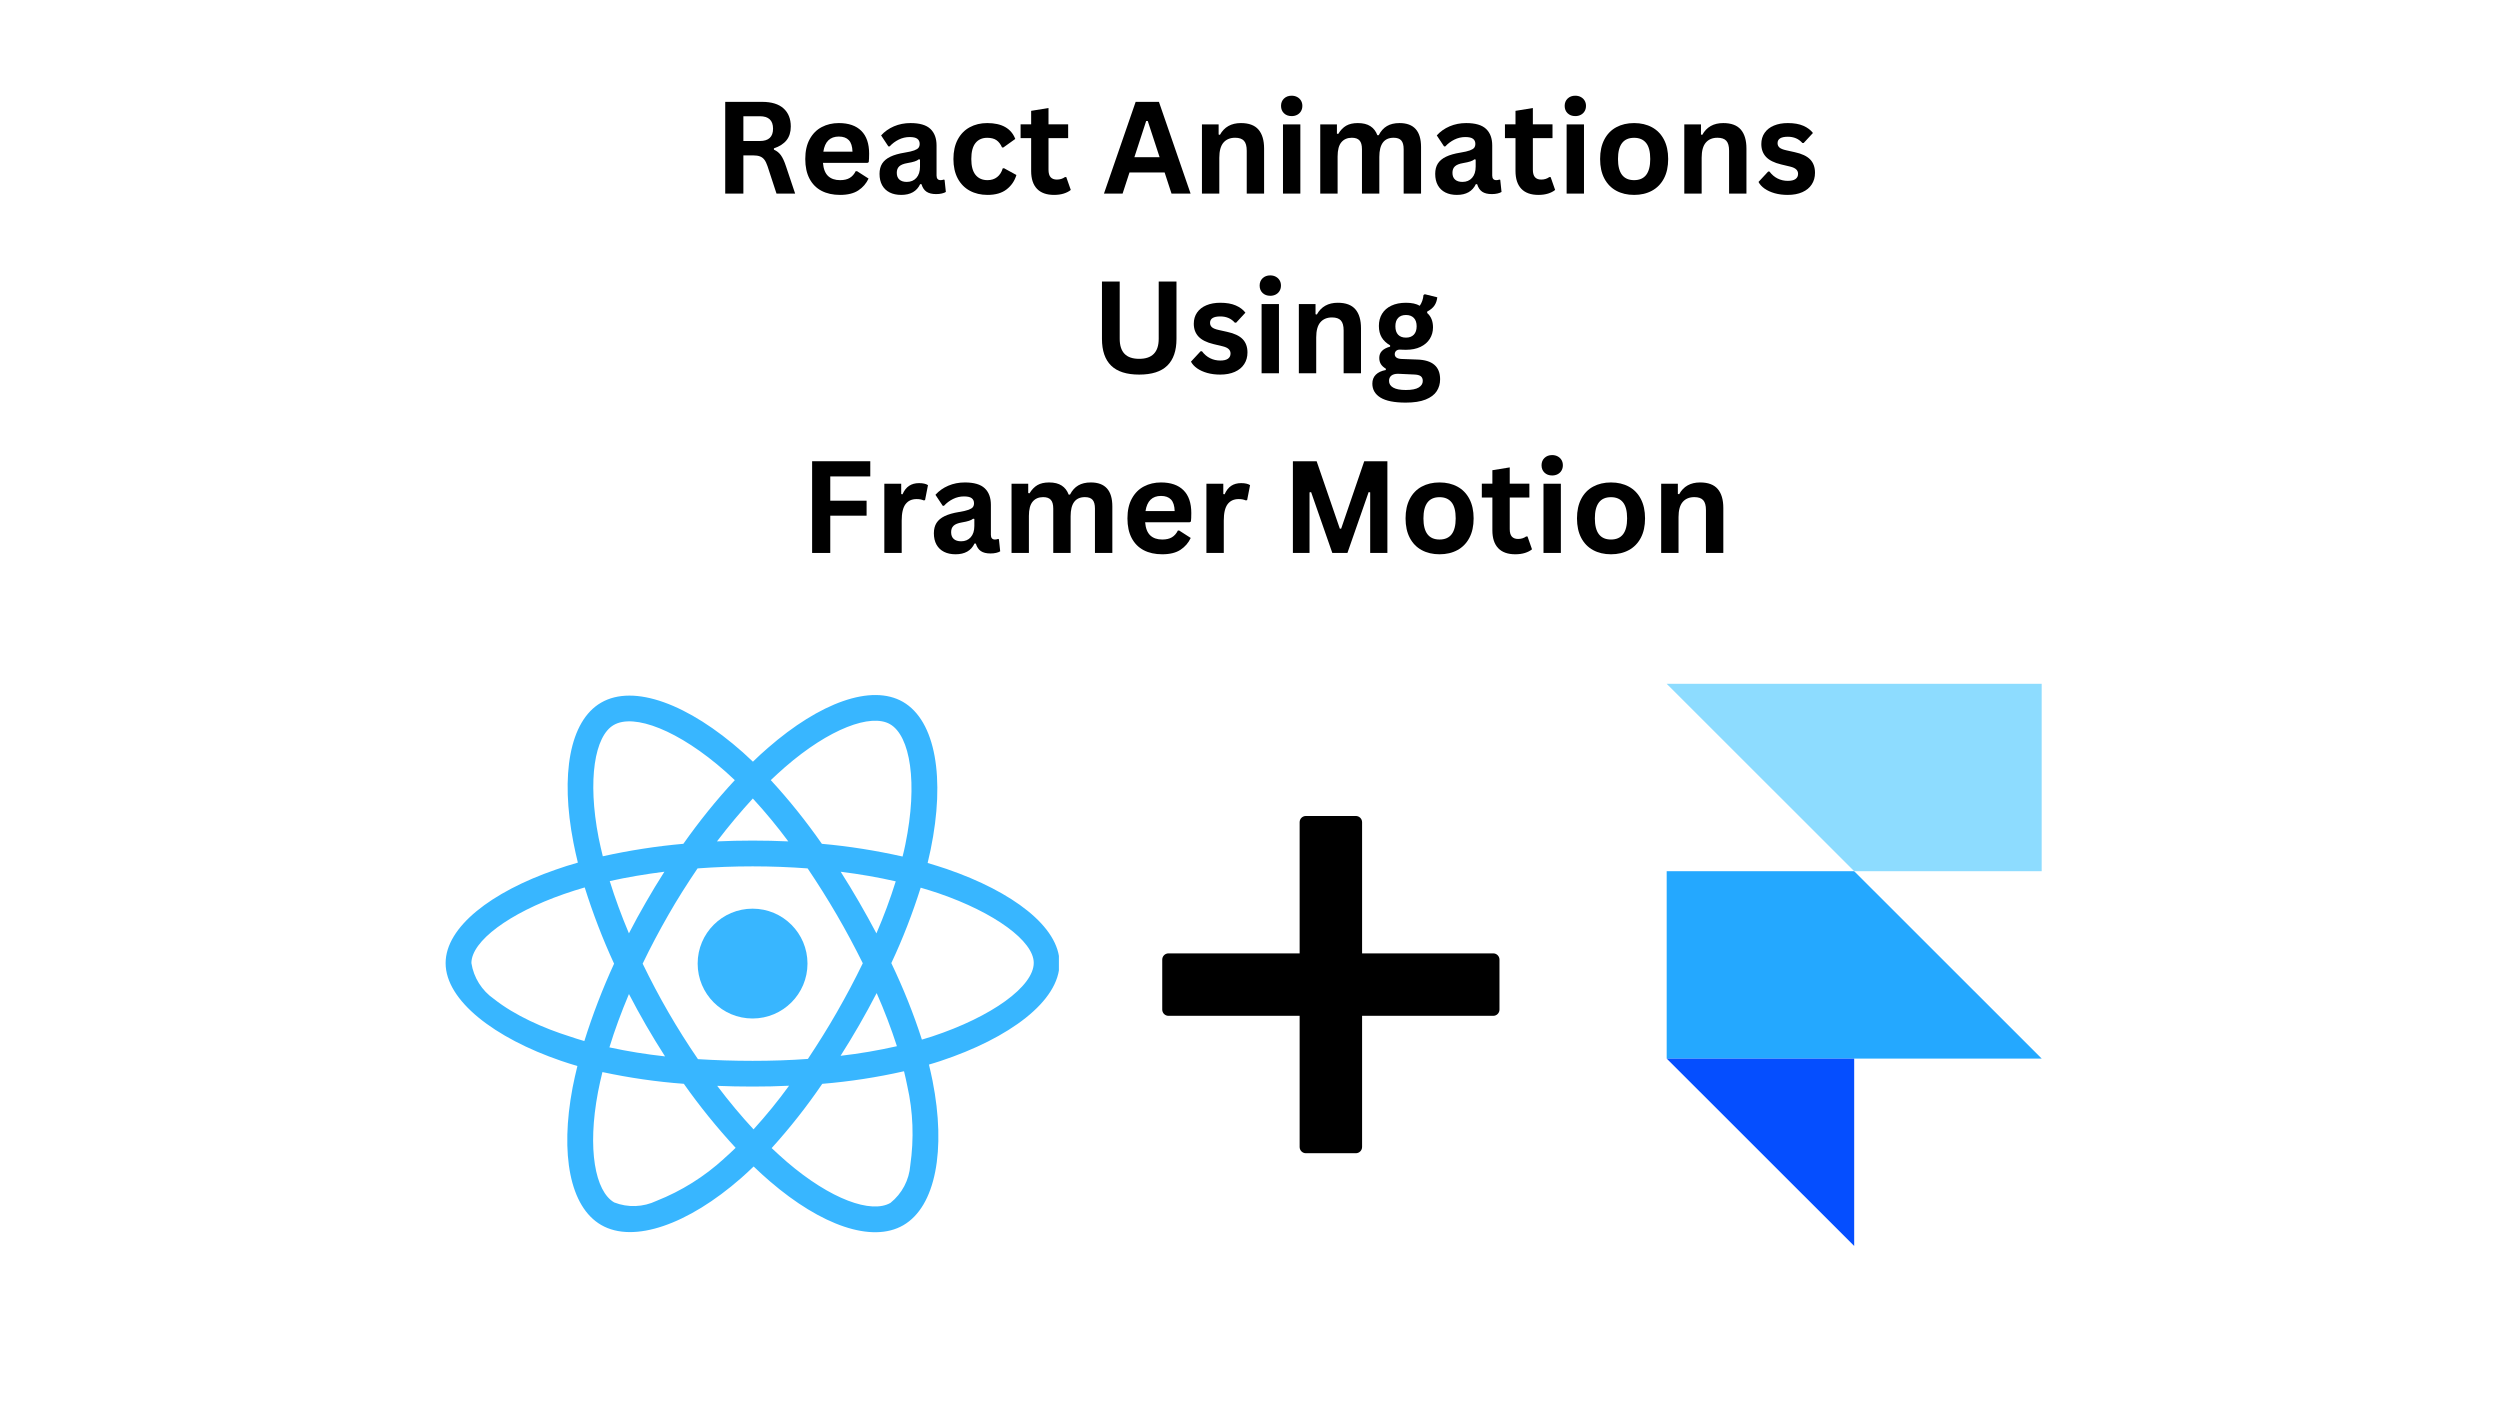 <svg version="1.0" preserveAspectRatio="xMidYMid meet" height="1080" viewBox="0 0 1440 810" zoomAndPan="magnify" width="1920" xmlns:xlink="http://www.w3.org/1999/xlink" xmlns="http://www.w3.org/2000/svg"><defs><g></g><clipPath id="2e4c4a7368"><path clip-rule="nonzero" d="M 256.676 400 L 609.926 400 L 609.926 710 L 256.676 710 Z M 256.676 400"></path></clipPath><clipPath id="e5e565cab7"><path clip-rule="nonzero" d="M 669.449 470.008 L 863.699 470.008 L 863.699 664.258 L 669.449 664.258 Z M 669.449 470.008"></path></clipPath><clipPath id="1ab43efbb7"><path clip-rule="nonzero" d="M 960.012 501 L 1176.012 501 L 1176.012 610 L 960.012 610 Z M 960.012 501"></path></clipPath><clipPath id="cdd6657127"><path clip-rule="nonzero" d="M 960.012 393.777 L 1176.012 393.777 L 1176.012 502 L 960.012 502 Z M 960.012 393.777"></path></clipPath><clipPath id="c023bc84b5"><path clip-rule="nonzero" d="M 960.012 609 L 1069 609 L 1069 717.777 L 960.012 717.777 Z M 960.012 609"></path></clipPath></defs><path fill-rule="nonzero" fill-opacity="1" d="M 433.48 523.391 C 416.008 523.391 401.848 537.551 401.848 555.023 C 401.848 572.5 416.008 586.656 433.48 586.656 C 450.957 586.656 465.113 572.5 465.113 555.023 C 465.113 537.551 450.957 523.391 433.48 523.391 Z M 433.48 523.391" fill="#38b6ff"></path><g clip-path="url(#2e4c4a7368)"><path fill-rule="nonzero" fill-opacity="1" d="M 323.184 611.043 C 326.293 612.074 329.402 613.121 332.582 614.02 C 331.551 618.16 330.652 622.242 329.812 626.453 C 322.562 664.793 328.223 695.172 346.316 705.605 C 364.969 716.375 396.32 705.324 426.852 678.598 C 429.266 676.461 431.684 674.25 434.102 671.895 C 437.137 674.871 440.316 677.699 443.484 680.453 C 473.043 705.871 502.258 716.152 520.293 705.738 C 538.945 694.969 545.016 662.301 537.148 622.52 C 536.531 619.484 535.836 616.375 535.07 613.195 C 537.281 612.574 539.418 611.883 541.57 611.191 C 581.426 598.004 610.289 576.652 610.289 554.758 C 610.289 533.836 583.074 513.535 545.504 500.613 L 545.504 500.598 C 541.773 499.359 538.047 498.18 534.32 497.074 C 534.938 494.527 535.5 491.965 536.043 489.414 C 544.547 448.246 538.945 415.184 520.086 404.266 C 501.918 393.836 472.289 404.68 442.32 430.789 C 439.344 433.336 436.457 436.035 433.688 438.73 C 431.816 436.934 429.887 435.137 427.957 433.41 C 396.527 405.504 365.043 393.762 346.184 404.754 C 328.09 415.258 322.695 446.406 330.301 485.332 C 331.066 489.207 331.891 492.996 332.848 496.871 C 328.43 498.109 324.082 499.492 320 500.949 C 283.121 513.727 256.676 533.895 256.676 554.758 C 256.676 576.316 284.844 597.914 323.184 611.043 Z M 417.113 667.312 C 405.723 677.742 392.52 686.023 378.156 691.695 C 370.492 695.352 361.652 695.703 353.77 692.594 C 342.793 686.246 338.227 661.859 344.445 629.047 C 345.211 625.188 346.035 621.312 346.992 617.512 C 362.465 620.824 378.066 623.109 393.891 624.273 C 403.012 637.195 413.016 649.559 423.727 661.152 C 421.516 663.289 419.309 665.367 417.098 667.297 Z M 504.824 537.625 C 501.582 531.539 498.266 525.469 494.805 519.531 C 491.414 513.668 487.895 507.863 484.238 502.129 C 495.363 503.516 506 505.371 515.945 507.656 C 512.766 517.879 509.035 527.824 504.824 537.625 Z M 504.953 572.012 C 509.375 582.031 513.25 592.184 516.625 602.613 C 505.914 605.031 495.082 606.902 484.164 608.141 C 487.895 602.336 491.414 596.398 494.879 590.461 C 498.398 584.375 501.715 578.23 504.953 572.012 Z M 496.969 554.832 C 492.344 564.367 487.363 573.75 482.059 583.004 C 476.812 592.184 471.215 601.098 465.352 609.938 C 455.066 610.703 444.355 611.043 433.512 611.043 C 422.668 611.043 412.176 610.703 402.023 610.07 C 396.012 601.305 390.355 592.316 385.035 583.137 C 379.719 573.957 374.812 564.633 370.184 555.098 L 370.156 555.098 C 374.707 545.566 379.688 536.238 384.934 527.059 C 390.18 517.879 395.852 508.965 401.789 500.199 C 412.145 499.434 422.711 499.02 433.496 499.02 C 444.281 499.02 454.902 499.434 465.203 500.199 C 471.066 508.906 476.664 517.809 481.984 526.926 C 487.305 536.047 492.27 545.375 496.969 554.832 Z M 372.07 519.664 C 368.68 525.527 365.367 531.523 362.258 537.609 C 357.91 527.324 354.242 517.246 351.207 507.508 C 361.152 505.297 371.715 503.5 382.691 502.113 C 379.055 507.848 375.457 513.711 372.07 519.664 Z M 362.273 572.559 C 365.453 578.645 368.695 584.656 372.145 590.594 C 375.664 596.605 379.262 602.613 383.062 608.48 C 372.293 607.301 361.578 605.578 351.016 603.293 C 354.051 593.348 357.852 583.062 362.273 572.559 Z M 434.039 650.516 C 427 642.926 419.957 634.516 413.117 625.453 C 419.75 625.73 426.586 625.863 433.496 625.863 C 440.613 625.863 447.582 625.73 454.492 625.379 C 448.141 634.145 441.305 642.516 434.039 650.516 Z M 524.316 671.262 C 523.684 679.672 519.543 687.543 512.91 692.859 C 501.934 699.211 478.523 690.93 453.238 669.242 C 450.336 666.75 447.434 664.055 444.473 661.301 C 455.035 649.629 464.777 637.27 473.617 624.289 C 489.426 622.977 505.176 620.562 520.719 617.039 C 521.414 619.867 522.031 622.695 522.59 625.469 C 525.98 640.395 526.527 655.922 524.316 671.262 Z M 530.312 511.309 C 533.906 512.34 537.355 513.445 540.672 514.551 C 572.848 525.602 595.438 542.043 595.438 554.613 C 595.438 568.152 571.332 585.625 536.867 597.016 C 534.938 597.637 533.008 598.254 531.004 598.812 C 526.172 583.754 520.234 569.051 513.398 554.746 C 520.027 540.66 525.625 526.145 530.312 511.309 Z M 452.047 441.973 C 477.758 419.605 501.715 410.84 512.633 417.117 C 524.301 423.82 528.793 450.887 521.473 486.453 C 520.984 488.797 520.5 491.078 519.879 493.363 C 504.543 489.914 489.012 487.426 473.395 486.039 C 464.422 473.18 454.609 460.891 443.973 449.352 C 446.668 446.805 449.289 444.387 452.047 441.973 Z M 433.629 459.934 C 440.879 467.801 447.715 476.082 454.062 484.641 C 440.391 484.023 426.645 484.023 412.973 484.641 C 419.734 475.742 426.719 467.461 433.629 459.934 Z M 353.504 417.602 C 365.117 410.84 390.871 420.504 418.012 444.535 C 419.734 446.051 421.457 447.719 423.254 449.367 C 412.543 460.891 402.672 473.18 393.625 486.027 C 378.023 487.41 362.551 489.828 347.215 493.215 C 346.316 489.695 345.562 486.098 344.797 482.504 C 338.301 449.074 342.586 423.879 353.504 417.602 Z M 324.848 514.965 C 328.781 513.578 332.789 512.34 336.797 511.16 C 341.496 526.145 347.156 540.867 353.711 555.082 C 347.082 569.523 341.352 584.434 336.59 599.625 L 336.578 599.641 C 333.672 598.812 330.844 597.914 328.016 596.941 C 313.312 592.316 296.59 584.992 284.508 575.402 C 277.539 570.57 272.836 563.113 271.527 554.746 C 271.527 542.102 293.348 525.941 324.848 514.965 Z M 324.848 514.965" fill="#38b6ff"></path></g><g clip-path="url(#e5e565cab7)"><path fill-rule="nonzero" fill-opacity="1" d="M 860.102 549.145 L 784.562 549.145 L 784.562 473.602 C 784.562 471.617 782.953 470.008 780.965 470.008 L 752.188 470.008 C 750.199 470.008 748.59 471.617 748.59 473.602 L 748.59 549.145 L 673.047 549.145 C 671.062 549.145 669.449 550.758 669.449 552.742 L 669.449 581.52 C 669.449 583.508 671.062 585.117 673.047 585.117 L 748.59 585.117 L 748.59 660.66 C 748.59 662.648 750.199 664.258 752.188 664.258 L 780.965 664.258 C 782.953 664.258 784.562 662.648 784.562 660.66 L 784.562 585.117 L 860.102 585.117 C 862.094 585.117 863.699 583.508 863.699 581.52 L 863.699 552.742 C 863.699 550.758 862.094 549.145 860.102 549.145 Z M 860.102 549.145" fill="#000000"></path></g><g clip-path="url(#1ab43efbb7)"><path fill-rule="nonzero" fill-opacity="1" d="M 1176.012 609.742 L 960.012 609.742 L 960.012 501.812 L 1068.012 501.812 Z M 1176.012 609.742" fill="#24a8ff"></path></g><g clip-path="url(#cdd6657127)"><path fill-rule="nonzero" fill-opacity="1" d="M 1176.012 393.883 L 960.012 393.883 L 1068.012 501.812 L 1176.012 501.812 Z M 1176.012 393.883" fill="#8ddcff"></path></g><g clip-path="url(#c023bc84b5)"><path fill-rule="nonzero" fill-opacity="1" d="M 1068.012 609.742 L 1068.012 717.672 L 960.012 609.742 Z M 1068.012 609.742" fill="#054eff"></path></g><g fill-opacity="1" fill="#000000"><g transform="translate(410.871, 111.5)"><g><path d="M 6.859 0 L 6.859 -52.828 L 28.078 -52.828 C 33.547 -52.828 37.672 -51.566 40.453 -49.047 C 43.234 -46.535 44.625 -43.062 44.625 -38.625 C 44.625 -35.426 43.812 -32.801 42.188 -30.75 C 40.562 -28.695 38.133 -27.129 34.906 -26.047 L 34.906 -25.297 C 36.562 -24.566 37.898 -23.492 38.922 -22.078 C 39.953 -20.66 40.926 -18.551 41.844 -15.75 L 47.125 0 L 36.391 0 L 31.219 -15.797 C 30.688 -17.379 30.086 -18.609 29.422 -19.484 C 28.766 -20.367 27.922 -21.008 26.891 -21.406 C 25.867 -21.801 24.539 -22 22.906 -22 L 17.312 -22 L 17.312 0 Z M 26.812 -30.281 C 31.875 -30.281 34.406 -32.641 34.406 -37.359 C 34.406 -42.148 31.875 -44.547 26.812 -44.547 L 17.312 -44.547 L 17.312 -30.281 Z M 26.812 -30.281"></path></g></g></g><g fill-opacity="1" fill="#000000"><g transform="translate(460.259, 111.5)"><g><path d="M 39.391 -17.672 L 13.766 -17.672 C 14.055 -14.203 15.047 -11.676 16.734 -10.094 C 18.422 -8.52 20.719 -7.734 23.625 -7.734 C 25.914 -7.734 27.77 -8.16 29.188 -9.016 C 30.613 -9.867 31.758 -11.164 32.625 -12.906 L 33.391 -12.906 L 40.031 -8.641 C 38.727 -5.836 36.766 -3.566 34.141 -1.828 C 31.516 -0.098 28.008 0.766 23.625 0.766 C 19.508 0.766 15.953 -0.016 12.953 -1.578 C 9.953 -3.148 7.641 -5.484 6.016 -8.578 C 4.391 -11.672 3.578 -15.445 3.578 -19.906 C 3.578 -24.438 4.43 -28.254 6.141 -31.359 C 7.848 -34.473 10.16 -36.789 13.078 -38.312 C 15.992 -39.844 19.27 -40.609 22.906 -40.609 C 28.539 -40.609 32.859 -39.113 35.859 -36.125 C 38.859 -33.145 40.359 -28.766 40.359 -22.984 C 40.359 -20.891 40.285 -19.266 40.141 -18.109 Z M 30.781 -24.141 C 30.688 -27.172 29.984 -29.379 28.672 -30.766 C 27.359 -32.148 25.438 -32.844 22.906 -32.844 C 17.852 -32.844 14.879 -29.941 13.984 -24.141 Z M 30.781 -24.141"></path></g></g></g><g fill-opacity="1" fill="#000000"><g transform="translate(503.578, 111.5)"><g><path d="M 15.531 0.766 C 12.977 0.766 10.766 0.297 8.891 -0.641 C 7.016 -1.586 5.566 -2.969 4.547 -4.781 C 3.535 -6.602 3.031 -8.789 3.031 -11.344 C 3.031 -13.707 3.535 -15.688 4.547 -17.281 C 5.566 -18.883 7.133 -20.195 9.25 -21.219 C 11.375 -22.25 14.145 -23.039 17.562 -23.594 C 19.945 -23.977 21.758 -24.398 23 -24.859 C 24.238 -25.316 25.07 -25.832 25.5 -26.406 C 25.938 -26.988 26.156 -27.727 26.156 -28.625 C 26.156 -29.895 25.707 -30.867 24.812 -31.547 C 23.926 -32.223 22.445 -32.562 20.375 -32.562 C 18.164 -32.562 16.062 -32.066 14.062 -31.078 C 12.062 -30.086 10.328 -28.785 8.859 -27.172 L 8.125 -27.172 L 3.938 -33.5 C 5.957 -35.738 8.426 -37.484 11.344 -38.734 C 14.258 -39.984 17.441 -40.609 20.891 -40.609 C 26.16 -40.609 29.973 -39.488 32.328 -37.25 C 34.691 -35.008 35.875 -31.832 35.875 -27.719 L 35.875 -10.406 C 35.875 -8.625 36.66 -7.734 38.234 -7.734 C 38.828 -7.734 39.414 -7.844 40 -8.062 L 40.5 -7.906 L 41.234 -0.938 C 40.672 -0.57 39.895 -0.273 38.906 -0.047 C 37.926 0.18 36.844 0.297 35.656 0.297 C 33.281 0.297 31.422 -0.16 30.078 -1.078 C 28.742 -1.992 27.785 -3.43 27.203 -5.391 L 26.453 -5.453 C 24.492 -1.305 20.852 0.766 15.531 0.766 Z M 18.719 -6.719 C 21.031 -6.719 22.879 -7.492 24.266 -9.047 C 25.648 -10.598 26.344 -12.758 26.344 -15.531 L 26.344 -19.578 L 25.656 -19.734 C 25.051 -19.242 24.258 -18.836 23.281 -18.516 C 22.312 -18.191 20.91 -17.875 19.078 -17.562 C 16.91 -17.195 15.348 -16.57 14.391 -15.688 C 13.441 -14.812 12.969 -13.566 12.969 -11.953 C 12.969 -10.242 13.473 -8.941 14.484 -8.047 C 15.492 -7.16 16.906 -6.719 18.719 -6.719 Z M 18.719 -6.719"></path></g></g></g><g fill-opacity="1" fill="#000000"><g transform="translate(545.596, 111.5)"><g><path d="M 23.234 0.766 C 19.379 0.766 15.969 -0.035 13 -1.641 C 10.039 -3.242 7.727 -5.598 6.062 -8.703 C 4.406 -11.816 3.578 -15.551 3.578 -19.906 C 3.578 -24.289 4.406 -28.035 6.062 -31.141 C 7.727 -34.254 10.031 -36.609 12.969 -38.203 C 15.906 -39.805 19.266 -40.609 23.047 -40.609 C 31.453 -40.609 36.836 -37.562 39.203 -31.469 L 32.344 -26.562 L 31.578 -26.562 C 30.766 -28.438 29.695 -29.832 28.375 -30.75 C 27.062 -31.664 25.285 -32.125 23.047 -32.125 C 20.16 -32.125 17.91 -31.125 16.297 -29.125 C 14.68 -27.125 13.875 -24.051 13.875 -19.906 C 13.875 -15.812 14.691 -12.758 16.328 -10.75 C 17.973 -8.738 20.273 -7.734 23.234 -7.734 C 25.398 -7.734 27.234 -8.316 28.734 -9.484 C 30.242 -10.648 31.328 -12.332 31.984 -14.531 L 32.734 -14.594 L 39.859 -10.703 C 38.848 -7.328 36.973 -4.57 34.234 -2.438 C 31.504 -0.301 27.836 0.766 23.234 0.766 Z M 23.234 0.766"></path></g></g></g><g fill-opacity="1" fill="#000000"><g transform="translate(586.675, 111.5)"><g><path d="M 27.5 -9.5 L 30.094 -2.094 C 29.008 -1.207 27.648 -0.508 26.016 0 C 24.379 0.508 22.523 0.766 20.453 0.766 C 16.141 0.766 12.863 -0.406 10.625 -2.75 C 8.383 -5.102 7.266 -8.523 7.266 -13.016 L 7.266 -31.938 L 1.188 -31.938 L 1.188 -39.891 L 7.266 -39.891 L 7.266 -47.656 L 17.266 -49.281 L 17.266 -39.891 L 28.578 -39.891 L 28.578 -31.938 L 17.266 -31.938 L 17.266 -13.734 C 17.266 -11.754 17.676 -10.312 18.5 -9.406 C 19.32 -8.508 20.516 -8.062 22.078 -8.062 C 23.859 -8.062 25.41 -8.539 26.734 -9.5 Z M 27.5 -9.5"></path></g></g></g><g fill-opacity="1" fill="#000000"><g transform="translate(617.637, 111.5)"><g></g></g></g><g fill-opacity="1" fill="#000000"><g transform="translate(635.088, 111.5)"><g><path d="M 50.688 0 L 39.703 0 L 35.734 -12.172 L 15.5 -12.172 L 11.531 0 L 0.797 0 L 19.047 -52.828 L 32.453 -52.828 Z M 25.109 -41.812 L 18.312 -20.953 L 32.844 -20.953 L 26.016 -41.812 Z M 25.109 -41.812"></path></g></g></g><g fill-opacity="1" fill="#000000"><g transform="translate(686.572, 111.5)"><g><path d="M 5.75 0 L 5.75 -39.859 L 15.359 -39.859 L 15.359 -34 L 16.109 -33.828 C 18.598 -38.348 22.625 -40.609 28.188 -40.609 C 32.781 -40.609 36.156 -39.352 38.312 -36.844 C 40.469 -34.344 41.547 -30.695 41.547 -25.906 L 41.547 0 L 31.547 0 L 31.547 -24.672 C 31.547 -27.328 31.016 -29.238 29.953 -30.406 C 28.891 -31.57 27.191 -32.156 24.859 -32.156 C 21.992 -32.156 19.758 -31.227 18.156 -29.375 C 16.551 -27.52 15.75 -24.602 15.75 -20.625 L 15.75 0 Z M 5.75 0"></path></g></g></g><g fill-opacity="1" fill="#000000"><g transform="translate(733.25, 111.5)"><g><path d="M 10.734 -44.625 C 8.922 -44.625 7.445 -45.172 6.312 -46.266 C 5.188 -47.359 4.625 -48.773 4.625 -50.516 C 4.625 -52.223 5.188 -53.625 6.312 -54.719 C 7.445 -55.82 8.922 -56.375 10.734 -56.375 C 11.93 -56.375 13 -56.117 13.938 -55.609 C 14.883 -55.098 15.613 -54.406 16.125 -53.531 C 16.645 -52.656 16.906 -51.648 16.906 -50.516 C 16.906 -49.379 16.645 -48.363 16.125 -47.469 C 15.613 -46.582 14.883 -45.883 13.938 -45.375 C 13 -44.875 11.93 -44.625 10.734 -44.625 Z M 5.75 0 L 5.75 -39.859 L 15.75 -39.859 L 15.75 0 Z M 5.75 0"></path></g></g></g><g fill-opacity="1" fill="#000000"><g transform="translate(754.711, 111.5)"><g><path d="M 5.75 0 L 5.75 -39.859 L 15.359 -39.859 L 15.359 -34.5 L 16.109 -34.359 C 17.41 -36.504 18.938 -38.082 20.688 -39.094 C 22.438 -40.102 24.672 -40.609 27.391 -40.609 C 30.398 -40.609 32.816 -40.008 34.641 -38.812 C 36.473 -37.625 37.812 -35.891 38.656 -33.609 L 39.422 -33.609 C 40.648 -35.992 42.234 -37.754 44.172 -38.891 C 46.109 -40.035 48.523 -40.609 51.422 -40.609 C 59.68 -40.609 63.812 -36.008 63.812 -26.812 L 63.812 0 L 53.797 0 L 53.797 -25.547 C 53.797 -27.879 53.336 -29.562 52.422 -30.594 C 51.516 -31.633 50.047 -32.156 48.016 -32.156 C 42.523 -32.156 39.781 -28.484 39.781 -21.141 L 39.781 0 L 29.781 0 L 29.781 -25.547 C 29.781 -27.879 29.312 -29.562 28.375 -30.594 C 27.445 -31.633 25.973 -32.156 23.953 -32.156 C 21.379 -32.156 19.367 -31.289 17.922 -29.562 C 16.473 -27.844 15.75 -25.109 15.75 -21.359 L 15.75 0 Z M 5.75 0"></path></g></g></g><g fill-opacity="1" fill="#000000"><g transform="translate(823.645, 111.5)"><g><path d="M 15.531 0.766 C 12.977 0.766 10.766 0.297 8.891 -0.641 C 7.016 -1.586 5.566 -2.969 4.547 -4.781 C 3.535 -6.602 3.031 -8.789 3.031 -11.344 C 3.031 -13.707 3.535 -15.688 4.547 -17.281 C 5.566 -18.883 7.133 -20.195 9.25 -21.219 C 11.375 -22.25 14.145 -23.039 17.562 -23.594 C 19.945 -23.977 21.758 -24.398 23 -24.859 C 24.238 -25.316 25.07 -25.832 25.5 -26.406 C 25.938 -26.988 26.156 -27.727 26.156 -28.625 C 26.156 -29.895 25.707 -30.867 24.812 -31.547 C 23.926 -32.223 22.445 -32.562 20.375 -32.562 C 18.164 -32.562 16.062 -32.066 14.062 -31.078 C 12.062 -30.086 10.328 -28.785 8.859 -27.172 L 8.125 -27.172 L 3.938 -33.5 C 5.957 -35.738 8.426 -37.484 11.344 -38.734 C 14.258 -39.984 17.441 -40.609 20.891 -40.609 C 26.16 -40.609 29.973 -39.488 32.328 -37.25 C 34.691 -35.008 35.875 -31.832 35.875 -27.719 L 35.875 -10.406 C 35.875 -8.625 36.66 -7.734 38.234 -7.734 C 38.828 -7.734 39.414 -7.844 40 -8.062 L 40.5 -7.906 L 41.234 -0.938 C 40.672 -0.57 39.895 -0.273 38.906 -0.047 C 37.926 0.18 36.844 0.297 35.656 0.297 C 33.281 0.297 31.422 -0.16 30.078 -1.078 C 28.742 -1.992 27.785 -3.43 27.203 -5.391 L 26.453 -5.453 C 24.492 -1.305 20.852 0.766 15.531 0.766 Z M 18.719 -6.719 C 21.031 -6.719 22.879 -7.492 24.266 -9.047 C 25.648 -10.598 26.344 -12.758 26.344 -15.531 L 26.344 -19.578 L 25.656 -19.734 C 25.051 -19.242 24.258 -18.836 23.281 -18.516 C 22.312 -18.191 20.91 -17.875 19.078 -17.562 C 16.91 -17.195 15.348 -16.57 14.391 -15.688 C 13.441 -14.812 12.969 -13.566 12.969 -11.953 C 12.969 -10.242 13.473 -8.941 14.484 -8.047 C 15.492 -7.16 16.906 -6.719 18.719 -6.719 Z M 18.719 -6.719"></path></g></g></g><g fill-opacity="1" fill="#000000"><g transform="translate(865.663, 111.5)"><g><path d="M 27.5 -9.5 L 30.094 -2.094 C 29.008 -1.207 27.648 -0.508 26.016 0 C 24.379 0.508 22.523 0.766 20.453 0.766 C 16.141 0.766 12.863 -0.406 10.625 -2.75 C 8.383 -5.102 7.266 -8.523 7.266 -13.016 L 7.266 -31.938 L 1.188 -31.938 L 1.188 -39.891 L 7.266 -39.891 L 7.266 -47.656 L 17.266 -49.281 L 17.266 -39.891 L 28.578 -39.891 L 28.578 -31.938 L 17.266 -31.938 L 17.266 -13.734 C 17.266 -11.754 17.676 -10.312 18.5 -9.406 C 19.32 -8.508 20.516 -8.062 22.078 -8.062 C 23.859 -8.062 25.41 -8.539 26.734 -9.5 Z M 27.5 -9.5"></path></g></g></g><g fill-opacity="1" fill="#000000"><g transform="translate(896.626, 111.5)"><g><path d="M 10.734 -44.625 C 8.922 -44.625 7.445 -45.172 6.312 -46.266 C 5.188 -47.359 4.625 -48.773 4.625 -50.516 C 4.625 -52.223 5.188 -53.625 6.312 -54.719 C 7.445 -55.82 8.922 -56.375 10.734 -56.375 C 11.93 -56.375 13 -56.117 13.938 -55.609 C 14.883 -55.098 15.613 -54.406 16.125 -53.531 C 16.645 -52.656 16.906 -51.648 16.906 -50.516 C 16.906 -49.379 16.645 -48.363 16.125 -47.469 C 15.613 -46.582 14.883 -45.883 13.938 -45.375 C 13 -44.875 11.93 -44.625 10.734 -44.625 Z M 5.75 0 L 5.75 -39.859 L 15.75 -39.859 L 15.75 0 Z M 5.75 0"></path></g></g></g><g fill-opacity="1" fill="#000000"><g transform="translate(918.086, 111.5)"><g><path d="M 23.156 0.766 C 19.258 0.766 15.832 -0.035 12.875 -1.641 C 9.926 -3.242 7.641 -5.594 6.016 -8.688 C 4.391 -11.781 3.578 -15.52 3.578 -19.906 C 3.578 -24.289 4.391 -28.035 6.016 -31.141 C 7.641 -34.254 9.926 -36.609 12.875 -38.203 C 15.832 -39.805 19.258 -40.609 23.156 -40.609 C 27.062 -40.609 30.488 -39.805 33.438 -38.203 C 36.395 -36.609 38.691 -34.254 40.328 -31.141 C 41.961 -28.035 42.781 -24.289 42.781 -19.906 C 42.781 -15.52 41.961 -11.781 40.328 -8.688 C 38.691 -5.594 36.395 -3.242 33.438 -1.641 C 30.488 -0.035 27.062 0.766 23.156 0.766 Z M 23.156 -7.734 C 29.352 -7.734 32.453 -11.789 32.453 -19.906 C 32.453 -24.125 31.656 -27.211 30.062 -29.172 C 28.469 -31.141 26.164 -32.125 23.156 -32.125 C 16.969 -32.125 13.875 -28.051 13.875 -19.906 C 13.875 -11.789 16.969 -7.734 23.156 -7.734 Z M 23.156 -7.734"></path></g></g></g><g fill-opacity="1" fill="#000000"><g transform="translate(964.404, 111.5)"><g><path d="M 5.75 0 L 5.75 -39.859 L 15.359 -39.859 L 15.359 -34 L 16.109 -33.828 C 18.598 -38.348 22.625 -40.609 28.188 -40.609 C 32.781 -40.609 36.156 -39.352 38.312 -36.844 C 40.469 -34.344 41.547 -30.695 41.547 -25.906 L 41.547 0 L 31.547 0 L 31.547 -24.672 C 31.547 -27.328 31.016 -29.238 29.953 -30.406 C 28.891 -31.57 27.191 -32.156 24.859 -32.156 C 21.992 -32.156 19.758 -31.227 18.156 -29.375 C 16.551 -27.52 15.75 -24.602 15.75 -20.625 L 15.75 0 Z M 5.75 0"></path></g></g></g><g fill-opacity="1" fill="#000000"><g transform="translate(1011.082, 111.5)"><g><path d="M 18.641 0.766 C 15.922 0.766 13.426 0.445 11.156 -0.188 C 8.895 -0.832 6.961 -1.711 5.359 -2.828 C 3.766 -3.953 2.582 -5.238 1.812 -6.688 L 7.375 -12.688 L 8.125 -12.688 C 9.457 -10.906 11.023 -9.566 12.828 -8.672 C 14.629 -7.773 16.594 -7.328 18.719 -7.328 C 20.664 -7.328 22.133 -7.676 23.125 -8.375 C 24.113 -9.082 24.609 -10.082 24.609 -11.375 C 24.609 -12.395 24.25 -13.242 23.531 -13.922 C 22.82 -14.609 21.676 -15.145 20.094 -15.531 L 14.812 -16.797 C 10.863 -17.742 7.977 -19.188 6.156 -21.125 C 4.344 -23.062 3.438 -25.523 3.438 -28.516 C 3.438 -30.992 4.066 -33.145 5.328 -34.969 C 6.598 -36.801 8.379 -38.195 10.672 -39.156 C 12.973 -40.125 15.656 -40.609 18.719 -40.609 C 22.301 -40.609 25.273 -40.086 27.641 -39.047 C 30.004 -38.016 31.848 -36.633 33.172 -34.906 L 27.828 -29.125 L 27.094 -29.125 C 25.988 -30.375 24.742 -31.285 23.359 -31.859 C 21.973 -32.441 20.426 -32.734 18.719 -32.734 C 14.77 -32.734 12.797 -31.504 12.797 -29.047 C 12.797 -28.016 13.16 -27.172 13.891 -26.516 C 14.629 -25.867 15.926 -25.344 17.781 -24.938 L 22.688 -23.844 C 26.738 -22.977 29.695 -21.586 31.562 -19.672 C 33.426 -17.754 34.359 -15.18 34.359 -11.953 C 34.359 -9.43 33.734 -7.207 32.484 -5.281 C 31.234 -3.352 29.426 -1.863 27.062 -0.812 C 24.695 0.238 21.891 0.766 18.641 0.766 Z M 18.641 0.766"></path></g></g></g><g fill-opacity="1" fill="#000000"><g transform="translate(628.184, 215)"><g><path d="M 28 0.766 C 20.727 0.766 15.332 -0.961 11.812 -4.422 C 8.301 -7.879 6.547 -13.004 6.547 -19.797 L 6.547 -52.828 L 16.766 -52.828 L 16.766 -19.875 C 16.766 -16.02 17.691 -13.129 19.547 -11.203 C 21.398 -9.273 24.219 -8.312 28 -8.312 C 35.488 -8.312 39.234 -12.164 39.234 -19.875 L 39.234 -52.828 L 49.469 -52.828 L 49.469 -19.797 C 49.469 -13.004 47.707 -7.879 44.188 -4.422 C 40.676 -0.961 35.281 0.766 28 0.766 Z M 28 0.766"></path></g></g></g><g fill-opacity="1" fill="#000000"><g transform="translate(684.184, 215)"><g><path d="M 18.641 0.766 C 15.922 0.766 13.426 0.445 11.156 -0.188 C 8.895 -0.832 6.961 -1.711 5.359 -2.828 C 3.766 -3.953 2.582 -5.238 1.812 -6.688 L 7.375 -12.688 L 8.125 -12.688 C 9.457 -10.906 11.023 -9.566 12.828 -8.672 C 14.629 -7.773 16.594 -7.328 18.719 -7.328 C 20.664 -7.328 22.133 -7.676 23.125 -8.375 C 24.113 -9.082 24.609 -10.082 24.609 -11.375 C 24.609 -12.395 24.25 -13.242 23.531 -13.922 C 22.82 -14.609 21.676 -15.145 20.094 -15.531 L 14.812 -16.797 C 10.863 -17.742 7.977 -19.188 6.156 -21.125 C 4.344 -23.062 3.438 -25.523 3.438 -28.516 C 3.438 -30.992 4.066 -33.145 5.328 -34.969 C 6.598 -36.801 8.379 -38.195 10.672 -39.156 C 12.973 -40.125 15.656 -40.609 18.719 -40.609 C 22.301 -40.609 25.273 -40.086 27.641 -39.047 C 30.004 -38.016 31.848 -36.633 33.172 -34.906 L 27.828 -29.125 L 27.094 -29.125 C 25.988 -30.375 24.742 -31.285 23.359 -31.859 C 21.973 -32.441 20.426 -32.734 18.719 -32.734 C 14.77 -32.734 12.797 -31.504 12.797 -29.047 C 12.797 -28.016 13.16 -27.172 13.891 -26.516 C 14.629 -25.867 15.926 -25.344 17.781 -24.938 L 22.688 -23.844 C 26.738 -22.977 29.695 -21.586 31.562 -19.672 C 33.426 -17.754 34.359 -15.18 34.359 -11.953 C 34.359 -9.43 33.734 -7.207 32.484 -5.281 C 31.234 -3.352 29.426 -1.863 27.062 -0.812 C 24.695 0.238 21.891 0.766 18.641 0.766 Z M 18.641 0.766"></path></g></g></g><g fill-opacity="1" fill="#000000"><g transform="translate(720.927, 215)"><g><path d="M 10.734 -44.625 C 8.922 -44.625 7.445 -45.172 6.312 -46.266 C 5.188 -47.359 4.625 -48.773 4.625 -50.516 C 4.625 -52.223 5.188 -53.625 6.312 -54.719 C 7.445 -55.82 8.922 -56.375 10.734 -56.375 C 11.93 -56.375 13 -56.117 13.938 -55.609 C 14.883 -55.098 15.613 -54.406 16.125 -53.531 C 16.645 -52.656 16.906 -51.648 16.906 -50.516 C 16.906 -49.379 16.645 -48.363 16.125 -47.469 C 15.613 -46.582 14.883 -45.883 13.938 -45.375 C 13 -44.875 11.93 -44.625 10.734 -44.625 Z M 5.75 0 L 5.75 -39.859 L 15.75 -39.859 L 15.75 0 Z M 5.75 0"></path></g></g></g><g fill-opacity="1" fill="#000000"><g transform="translate(742.387, 215)"><g><path d="M 5.75 0 L 5.75 -39.859 L 15.359 -39.859 L 15.359 -34 L 16.109 -33.828 C 18.598 -38.348 22.625 -40.609 28.188 -40.609 C 32.781 -40.609 36.156 -39.352 38.312 -36.844 C 40.469 -34.344 41.547 -30.695 41.547 -25.906 L 41.547 0 L 31.547 0 L 31.547 -24.672 C 31.547 -27.328 31.016 -29.238 29.953 -30.406 C 28.891 -31.57 27.191 -32.156 24.859 -32.156 C 21.992 -32.156 19.758 -31.227 18.156 -29.375 C 16.551 -27.52 15.75 -24.602 15.75 -20.625 L 15.75 0 Z M 5.75 0"></path></g></g></g><g fill-opacity="1" fill="#000000"><g transform="translate(789.066, 215)"><g><path d="M 20.672 16.906 C 14.086 16.906 9.227 15.941 6.094 14.016 C 2.969 12.086 1.406 9.406 1.406 5.969 C 1.406 3.863 2.07 2.145 3.406 0.812 C 4.75 -0.52 6.672 -1.414 9.172 -1.875 L 9.172 -2.641 C 7.828 -3.453 6.859 -4.359 6.266 -5.359 C 5.68 -6.359 5.391 -7.523 5.391 -8.859 C 5.391 -12.055 7.473 -14.211 11.641 -15.328 L 11.641 -16.078 C 9.492 -17.305 7.879 -18.828 6.797 -20.641 C 5.711 -22.461 5.172 -24.664 5.172 -27.25 C 5.172 -29.895 5.773 -32.223 6.984 -34.234 C 8.203 -36.242 9.984 -37.805 12.328 -38.922 C 14.68 -40.047 17.5 -40.609 20.781 -40.609 C 24.102 -40.609 26.75 -40.031 28.719 -38.875 C 29.945 -40.656 30.66 -42.719 30.859 -45.062 L 31.609 -45.531 L 38.812 -43.75 C 38.594 -41.852 38.035 -40.258 37.141 -38.969 C 36.254 -37.676 34.867 -36.523 32.984 -35.516 L 32.984 -34.719 C 35.223 -32.75 36.344 -29.992 36.344 -26.453 C 36.344 -23.992 35.727 -21.785 34.5 -19.828 C 33.281 -17.879 31.492 -16.336 29.141 -15.203 C 26.797 -14.078 24.008 -13.516 20.781 -13.516 L 19.266 -13.547 C 18.297 -13.598 17.617 -13.625 17.234 -13.625 C 16.316 -13.625 15.598 -13.375 15.078 -12.875 C 14.566 -12.383 14.312 -11.754 14.312 -10.984 C 14.312 -10.141 14.645 -9.484 15.312 -9.016 C 15.988 -8.547 16.977 -8.285 18.281 -8.234 L 27.203 -7.906 C 36.023 -7.645 40.438 -3.852 40.438 3.469 C 40.438 6.039 39.781 8.332 38.469 10.344 C 37.156 12.363 35.023 13.961 32.078 15.141 C 29.141 16.316 25.336 16.906 20.672 16.906 Z M 20.781 -20.531 C 22.707 -20.531 24.211 -21.094 25.297 -22.219 C 26.379 -23.352 26.922 -24.969 26.922 -27.062 C 26.922 -29.156 26.379 -30.758 25.297 -31.875 C 24.211 -33 22.707 -33.562 20.781 -33.562 C 18.82 -33.562 17.312 -33 16.25 -31.875 C 15.195 -30.758 14.672 -29.156 14.672 -27.062 C 14.672 -24.945 15.195 -23.328 16.25 -22.203 C 17.312 -21.086 18.82 -20.531 20.781 -20.531 Z M 20.672 9.641 C 24.086 9.641 26.57 9.156 28.125 8.188 C 29.676 7.227 30.453 5.977 30.453 4.438 C 30.453 3.188 30.055 2.266 29.266 1.672 C 28.473 1.086 27.207 0.77 25.469 0.719 L 17.594 0.359 C 17.332 0.359 17.086 0.348 16.859 0.328 C 16.629 0.305 16.406 0.297 16.188 0.297 C 14.5 0.297 13.211 0.656 12.328 1.375 C 11.453 2.094 11.016 3.094 11.016 4.375 C 11.016 6.062 11.82 7.359 13.438 8.266 C 15.051 9.18 17.461 9.641 20.672 9.641 Z M 20.672 9.641"></path></g></g></g><g fill-opacity="1" fill="#000000"><g transform="translate(460.922, 318.5)"><g><path d="M 40.359 -52.828 L 40.359 -44.078 L 17.312 -44.078 L 17.312 -30.094 L 38.234 -30.094 L 38.234 -21.469 L 17.312 -21.469 L 17.312 0 L 6.859 0 L 6.859 -52.828 Z M 40.359 -52.828"></path></g></g></g><g fill-opacity="1" fill="#000000"><g transform="translate(503.626, 318.5)"><g><path d="M 5.75 0 L 5.75 -39.859 L 15.469 -39.859 L 15.469 -33.922 L 16.219 -33.781 C 17.188 -36 18.453 -37.625 20.016 -38.656 C 21.578 -39.695 23.484 -40.219 25.734 -40.219 C 27.992 -40.219 29.711 -39.832 30.891 -39.062 L 29.203 -30.422 L 28.438 -30.281 C 27.789 -30.539 27.164 -30.727 26.562 -30.844 C 25.957 -30.969 25.223 -31.031 24.359 -31.031 C 21.555 -31.031 19.422 -30.051 17.953 -28.094 C 16.484 -26.133 15.75 -22.984 15.75 -18.641 L 15.75 0 Z M 5.75 0"></path></g></g></g><g fill-opacity="1" fill="#000000"><g transform="translate(534.878, 318.5)"><g><path d="M 15.531 0.766 C 12.977 0.766 10.766 0.297 8.891 -0.641 C 7.016 -1.586 5.566 -2.969 4.547 -4.781 C 3.535 -6.602 3.031 -8.789 3.031 -11.344 C 3.031 -13.707 3.535 -15.688 4.547 -17.281 C 5.566 -18.883 7.133 -20.195 9.25 -21.219 C 11.375 -22.25 14.145 -23.039 17.562 -23.594 C 19.945 -23.977 21.758 -24.398 23 -24.859 C 24.238 -25.316 25.07 -25.832 25.5 -26.406 C 25.938 -26.988 26.156 -27.727 26.156 -28.625 C 26.156 -29.895 25.707 -30.867 24.812 -31.547 C 23.926 -32.223 22.445 -32.562 20.375 -32.562 C 18.164 -32.562 16.062 -32.066 14.062 -31.078 C 12.062 -30.086 10.328 -28.785 8.859 -27.172 L 8.125 -27.172 L 3.938 -33.5 C 5.957 -35.738 8.426 -37.484 11.344 -38.734 C 14.258 -39.984 17.441 -40.609 20.891 -40.609 C 26.16 -40.609 29.973 -39.488 32.328 -37.25 C 34.691 -35.008 35.875 -31.832 35.875 -27.719 L 35.875 -10.406 C 35.875 -8.625 36.66 -7.734 38.234 -7.734 C 38.828 -7.734 39.414 -7.844 40 -8.062 L 40.5 -7.906 L 41.234 -0.938 C 40.672 -0.57 39.895 -0.273 38.906 -0.047 C 37.926 0.18 36.844 0.297 35.656 0.297 C 33.281 0.297 31.422 -0.16 30.078 -1.078 C 28.742 -1.992 27.785 -3.43 27.203 -5.391 L 26.453 -5.453 C 24.492 -1.305 20.852 0.766 15.531 0.766 Z M 18.719 -6.719 C 21.031 -6.719 22.879 -7.492 24.266 -9.047 C 25.648 -10.598 26.344 -12.758 26.344 -15.531 L 26.344 -19.578 L 25.656 -19.734 C 25.051 -19.242 24.258 -18.836 23.281 -18.516 C 22.312 -18.191 20.91 -17.875 19.078 -17.562 C 16.91 -17.195 15.348 -16.57 14.391 -15.688 C 13.441 -14.812 12.969 -13.566 12.969 -11.953 C 12.969 -10.242 13.473 -8.941 14.484 -8.047 C 15.492 -7.16 16.906 -6.719 18.719 -6.719 Z M 18.719 -6.719"></path></g></g></g><g fill-opacity="1" fill="#000000"><g transform="translate(576.896, 318.5)"><g><path d="M 5.75 0 L 5.75 -39.859 L 15.359 -39.859 L 15.359 -34.5 L 16.109 -34.359 C 17.41 -36.504 18.938 -38.082 20.688 -39.094 C 22.438 -40.102 24.672 -40.609 27.391 -40.609 C 30.398 -40.609 32.816 -40.008 34.641 -38.812 C 36.473 -37.625 37.812 -35.891 38.656 -33.609 L 39.422 -33.609 C 40.648 -35.992 42.234 -37.754 44.172 -38.891 C 46.109 -40.035 48.523 -40.609 51.422 -40.609 C 59.68 -40.609 63.812 -36.008 63.812 -26.812 L 63.812 0 L 53.797 0 L 53.797 -25.547 C 53.797 -27.879 53.336 -29.562 52.422 -30.594 C 51.516 -31.633 50.047 -32.156 48.016 -32.156 C 42.523 -32.156 39.781 -28.484 39.781 -21.141 L 39.781 0 L 29.781 0 L 29.781 -25.547 C 29.781 -27.879 29.312 -29.562 28.375 -30.594 C 27.445 -31.633 25.973 -32.156 23.953 -32.156 C 21.379 -32.156 19.367 -31.289 17.922 -29.562 C 16.473 -27.844 15.75 -25.109 15.75 -21.359 L 15.75 0 Z M 5.75 0"></path></g></g></g><g fill-opacity="1" fill="#000000"><g transform="translate(645.83, 318.5)"><g><path d="M 39.391 -17.672 L 13.766 -17.672 C 14.055 -14.203 15.047 -11.676 16.734 -10.094 C 18.422 -8.52 20.719 -7.734 23.625 -7.734 C 25.914 -7.734 27.77 -8.16 29.188 -9.016 C 30.613 -9.867 31.758 -11.164 32.625 -12.906 L 33.391 -12.906 L 40.031 -8.641 C 38.727 -5.836 36.766 -3.566 34.141 -1.828 C 31.516 -0.098 28.008 0.766 23.625 0.766 C 19.508 0.766 15.953 -0.016 12.953 -1.578 C 9.953 -3.148 7.641 -5.484 6.016 -8.578 C 4.391 -11.672 3.578 -15.445 3.578 -19.906 C 3.578 -24.438 4.43 -28.254 6.141 -31.359 C 7.848 -34.473 10.16 -36.789 13.078 -38.312 C 15.992 -39.844 19.27 -40.609 22.906 -40.609 C 28.539 -40.609 32.859 -39.113 35.859 -36.125 C 38.859 -33.145 40.359 -28.766 40.359 -22.984 C 40.359 -20.891 40.285 -19.266 40.141 -18.109 Z M 30.781 -24.141 C 30.688 -27.172 29.984 -29.379 28.672 -30.766 C 27.359 -32.148 25.438 -32.844 22.906 -32.844 C 17.852 -32.844 14.879 -29.941 13.984 -24.141 Z M 30.781 -24.141"></path></g></g></g><g fill-opacity="1" fill="#000000"><g transform="translate(689.149, 318.5)"><g><path d="M 5.75 0 L 5.75 -39.859 L 15.469 -39.859 L 15.469 -33.922 L 16.219 -33.781 C 17.188 -36 18.453 -37.625 20.016 -38.656 C 21.578 -39.695 23.484 -40.219 25.734 -40.219 C 27.992 -40.219 29.711 -39.832 30.891 -39.062 L 29.203 -30.422 L 28.438 -30.281 C 27.789 -30.539 27.164 -30.727 26.562 -30.844 C 25.957 -30.969 25.223 -31.031 24.359 -31.031 C 21.555 -31.031 19.422 -30.051 17.953 -28.094 C 16.484 -26.133 15.75 -22.984 15.75 -18.641 L 15.75 0 Z M 5.75 0"></path></g></g></g><g fill-opacity="1" fill="#000000"><g transform="translate(720.4, 318.5)"><g></g></g></g><g fill-opacity="1" fill="#000000"><g transform="translate(737.851, 318.5)"><g><path d="M 16.438 0 L 6.859 0 L 6.859 -52.828 L 20.531 -52.828 L 33.891 -13.984 L 34.656 -13.984 L 47.953 -52.828 L 61.281 -52.828 L 61.281 0 L 51.375 0 L 51.375 -34.906 L 50.484 -35.047 L 38.266 0 L 29.562 0 L 17.344 -35.047 L 16.438 -34.906 Z M 16.438 0"></path></g></g></g><g fill-opacity="1" fill="#000000"><g transform="translate(806.026, 318.5)"><g><path d="M 23.156 0.766 C 19.258 0.766 15.832 -0.035 12.875 -1.641 C 9.926 -3.242 7.641 -5.594 6.016 -8.688 C 4.391 -11.781 3.578 -15.52 3.578 -19.906 C 3.578 -24.289 4.391 -28.035 6.016 -31.141 C 7.641 -34.254 9.926 -36.609 12.875 -38.203 C 15.832 -39.805 19.258 -40.609 23.156 -40.609 C 27.062 -40.609 30.488 -39.805 33.438 -38.203 C 36.395 -36.609 38.691 -34.254 40.328 -31.141 C 41.961 -28.035 42.781 -24.289 42.781 -19.906 C 42.781 -15.52 41.961 -11.781 40.328 -8.688 C 38.691 -5.594 36.395 -3.242 33.438 -1.641 C 30.488 -0.035 27.062 0.766 23.156 0.766 Z M 23.156 -7.734 C 29.352 -7.734 32.453 -11.789 32.453 -19.906 C 32.453 -24.125 31.656 -27.211 30.062 -29.172 C 28.469 -31.141 26.164 -32.125 23.156 -32.125 C 16.969 -32.125 13.875 -28.051 13.875 -19.906 C 13.875 -11.789 16.969 -7.734 23.156 -7.734 Z M 23.156 -7.734"></path></g></g></g><g fill-opacity="1" fill="#000000"><g transform="translate(852.343, 318.5)"><g><path d="M 27.5 -9.5 L 30.094 -2.094 C 29.008 -1.207 27.648 -0.508 26.016 0 C 24.379 0.508 22.523 0.766 20.453 0.766 C 16.141 0.766 12.863 -0.406 10.625 -2.75 C 8.383 -5.102 7.266 -8.523 7.266 -13.016 L 7.266 -31.938 L 1.188 -31.938 L 1.188 -39.891 L 7.266 -39.891 L 7.266 -47.656 L 17.266 -49.281 L 17.266 -39.891 L 28.578 -39.891 L 28.578 -31.938 L 17.266 -31.938 L 17.266 -13.734 C 17.266 -11.754 17.676 -10.312 18.5 -9.406 C 19.32 -8.508 20.516 -8.062 22.078 -8.062 C 23.859 -8.062 25.41 -8.539 26.734 -9.5 Z M 27.5 -9.5"></path></g></g></g><g fill-opacity="1" fill="#000000"><g transform="translate(883.306, 318.5)"><g><path d="M 10.734 -44.625 C 8.922 -44.625 7.445 -45.172 6.312 -46.266 C 5.188 -47.359 4.625 -48.773 4.625 -50.516 C 4.625 -52.223 5.188 -53.625 6.312 -54.719 C 7.445 -55.82 8.922 -56.375 10.734 -56.375 C 11.93 -56.375 13 -56.117 13.938 -55.609 C 14.883 -55.098 15.613 -54.406 16.125 -53.531 C 16.645 -52.656 16.906 -51.648 16.906 -50.516 C 16.906 -49.379 16.645 -48.363 16.125 -47.469 C 15.613 -46.582 14.883 -45.883 13.938 -45.375 C 13 -44.875 11.93 -44.625 10.734 -44.625 Z M 5.75 0 L 5.75 -39.859 L 15.75 -39.859 L 15.75 0 Z M 5.75 0"></path></g></g></g><g fill-opacity="1" fill="#000000"><g transform="translate(904.767, 318.5)"><g><path d="M 23.156 0.766 C 19.258 0.766 15.832 -0.035 12.875 -1.641 C 9.926 -3.242 7.641 -5.594 6.016 -8.688 C 4.391 -11.781 3.578 -15.52 3.578 -19.906 C 3.578 -24.289 4.391 -28.035 6.016 -31.141 C 7.641 -34.254 9.926 -36.609 12.875 -38.203 C 15.832 -39.805 19.258 -40.609 23.156 -40.609 C 27.062 -40.609 30.488 -39.805 33.438 -38.203 C 36.395 -36.609 38.691 -34.254 40.328 -31.141 C 41.961 -28.035 42.781 -24.289 42.781 -19.906 C 42.781 -15.52 41.961 -11.781 40.328 -8.688 C 38.691 -5.594 36.395 -3.242 33.438 -1.641 C 30.488 -0.035 27.062 0.766 23.156 0.766 Z M 23.156 -7.734 C 29.352 -7.734 32.453 -11.789 32.453 -19.906 C 32.453 -24.125 31.656 -27.211 30.062 -29.172 C 28.469 -31.141 26.164 -32.125 23.156 -32.125 C 16.969 -32.125 13.875 -28.051 13.875 -19.906 C 13.875 -11.789 16.969 -7.734 23.156 -7.734 Z M 23.156 -7.734"></path></g></g></g><g fill-opacity="1" fill="#000000"><g transform="translate(951.084, 318.5)"><g><path d="M 5.75 0 L 5.75 -39.859 L 15.359 -39.859 L 15.359 -34 L 16.109 -33.828 C 18.598 -38.348 22.625 -40.609 28.188 -40.609 C 32.781 -40.609 36.156 -39.352 38.312 -36.844 C 40.469 -34.344 41.547 -30.695 41.547 -25.906 L 41.547 0 L 31.547 0 L 31.547 -24.672 C 31.547 -27.328 31.016 -29.238 29.953 -30.406 C 28.891 -31.57 27.191 -32.156 24.859 -32.156 C 21.992 -32.156 19.758 -31.227 18.156 -29.375 C 16.551 -27.52 15.75 -24.602 15.75 -20.625 L 15.75 0 Z M 5.75 0"></path></g></g></g></svg>